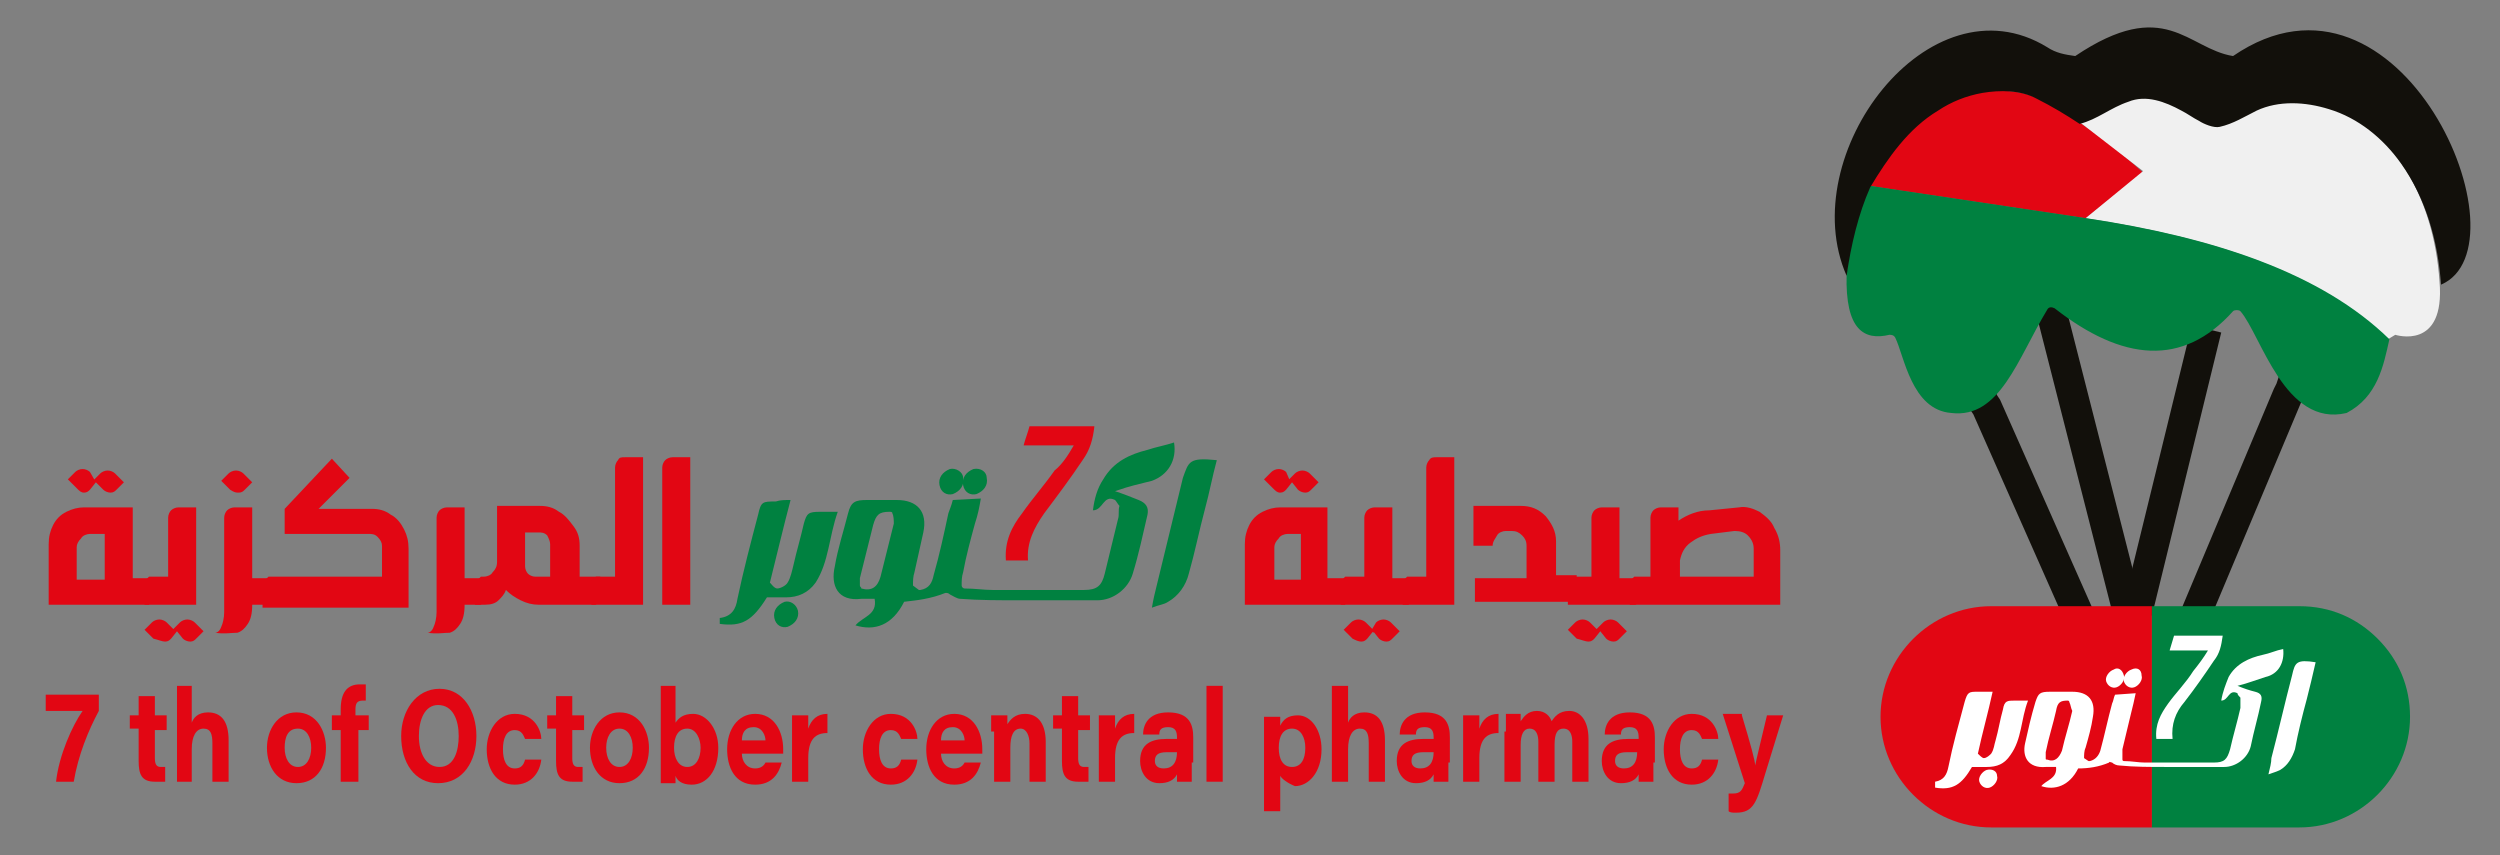 <?xml version="1.0" encoding="utf-8"?>
<!-- Generator: Adobe Illustrator 24.0.1, SVG Export Plug-In . SVG Version: 6.00 Build 0)  -->
<svg version="1.1" id="Logo" xmlns="http://www.w3.org/2000/svg" xmlns:xlink="http://www.w3.org/1999/xlink" x="0px" y="0px"
	 viewBox="0 0 169.5 58" style="enable-background:new 0 0 169.5 58;" xml:space="preserve">
<rect x="0" y="0" width="169.5" height="58" fill="#808080" stroke="none"/>
<style type="text/css">
	.st0{fill:none;stroke:#12100B;stroke-width:2.058;stroke-miterlimit:10;}
	.st1{fill:#E20613;}
	.st2{fill:#008140;}
	.st3{fill:#2A2C6A;}
	.st4{fill:#FFFFFF;}
	.st5{fill:#17773D;}
	.st6{fill:#F0F0F0;}
	.st7{fill:#12100B;}
</style>
<line class="st0" x1="144.9" y1="41.5" x2="149.6" y2="22.3"/>
<polyline class="st0" points="148.8,41.8 155.1,26.8 155.3,26.4 155.5,25.8 "/>
<polyline class="st0" points="144.2,41.2 139.1,21.2 139,20.8 138.7,19.7 "/>
<polyline class="st0" points="140.9,41.6 134.7,27.6 134.5,27.3 133.2,24.3 "/>
<path class="st1" d="M135,41.1c-4.1,0-7.5,3.4-7.5,7.5s3.4,7.5,7.5,7.5h10.9v-15H135z"/>
<path class="st2" d="M163.4,48.6c0,4.1-3.4,7.5-7.5,7.5h-10v-15h10c2.1,0,3.9,0.8,5.3,2.2C162.6,44.7,163.4,46.5,163.4,48.6"/>
<path class="st3" d="M125.2,18c0,0.2,0,0.4-0.1,0.5C125.2,18.4,125.2,18.2,125.2,18"/>
<path class="st4" d="M159.7,20.6c0.3,0.2,0.5,0.4,0.8,0.6c-1-0.8-2.1-1.5-3.4-2.1c0.1,0.1,0.2,0.1,0.3,0.2c0.1,0,0.2,0.1,0.2,0.1
	c0.3,0.1,0.6,0.3,0.8,0.5c0,0,0.1,0.1,0.1,0.1c0.1,0,0.1,0.1,0.2,0.1c0.1,0.1,0.2,0.1,0.3,0.2c0.1,0.1,0.2,0.1,0.3,0.2
	C159.5,20.4,159.6,20.5,159.7,20.6"/>
<path class="st4" d="M156.5,18.8c0.2,0.1,0.4,0.2,0.5,0.3C156.9,18.9,156.7,18.9,156.5,18.8"/>
<polyline class="st4" points="157.1,19 157.1,19 157.1,19 "/>
<path class="st4" d="M160.5,21.2C160.5,21.2,160.5,21.2,160.5,21.2C160.5,21.2,160.5,21.2,160.5,21.2
	C160.5,21.2,160.5,21.1,160.5,21.2C160.5,21.1,160.5,21.2,160.5,21.2"/>
<path class="st4" d="M160.8,21.4c-0.1-0.1-0.2-0.1-0.3-0.2c0,0,0,0,0,0C160.6,21.3,160.7,21.3,160.8,21.4"/>
<path class="st4" d="M160.5,21.2C160.5,21.2,160.5,21.2,160.5,21.2C160.5,21.2,160.5,21.2,160.5,21.2L160.5,21.2z"/>
<path class="st4" d="M165.4,16.3C165.4,16.3,165.4,16.3,165.4,16.3C165.4,16.3,165.4,16.3,165.4,16.3
	C165.4,16.4,165.4,16.4,165.4,16.3c0,0.1,0,0.1,0,0.2C165.4,16.4,165.4,16.4,165.4,16.3"/>
<path class="st4" d="M165.5,16.6c0-0.1,0-0.1,0-0.2v0C165.5,16.5,165.5,16.6,165.5,16.6"/>
<path class="st4" d="M165.6,17.4c0-0.1,0-0.2,0-0.3c0,0,0,0.1,0,0.1C165.6,17.3,165.6,17.4,165.6,17.4"/>
<path class="st4" d="M140.9,52.1c-0.6,1.2-1.6,1.5-2.5,1.2c0.3-0.4,1.1-0.5,1-1.3c-0.2,0-0.4,0-0.7,0c-1.2,0.1-1.6-0.7-1.4-1.6
	c0.2-0.9,0.4-1.8,0.7-2.8c0.2-0.6,0.3-0.7,1-0.7c0.5,0,1,0,1.5,0c1.1,0,1.6,0.6,1.4,1.7c-0.1,0.7-0.3,1.4-0.5,2.1
	c-0.1,0.2-0.1,0.5-0.1,0.7l0.3,0.2c0,0,0.1,0,0.1,0c0.4-0.1,0.6-0.4,0.7-0.7c0.3-1.1,0.5-2.1,0.8-3.2c0.1-0.2,0.1-0.4,0.2-0.6
	l1.4-0.1c-0.1,0.5-0.2,0.9-0.3,1.3c-0.2,0.8-0.4,1.7-0.6,2.5c0,0.2,0,0.4,0,0.7c0,0.1,0.1,0.1,0.1,0.1c0.5,0,1,0.1,1.4,0.1
	c1.6,0,3.2,0,4.7,0c0.7,0,0.9-0.2,1.1-0.9c0.2-0.9,0.5-1.9,0.7-2.8c0-0.2,0-0.5,0-0.7c-0.1-0.1-0.2-0.2-0.2-0.3
	c-0.6-0.3-0.6,0.5-1.1,0.5c0.1-0.6,0.3-1.1,0.5-1.6c0.5-0.9,1.4-1.3,2.3-1.5c0.5-0.1,0.9-0.3,1.4-0.4c0.1,0.9-0.3,1.7-1.2,1.9
	c-0.3,0.1-0.6,0.2-0.9,0.3c-0.3,0.1-0.6,0.2-1,0.3c0.5,0.2,0.8,0.3,1.2,0.4c0.4,0.1,0.5,0.3,0.4,0.7c-0.2,1-0.5,2-0.7,3
	c-0.2,0.8-1,1.4-1.8,1.4c-1.3,0-2.6,0-4,0c-1,0-2.1,0-3.1-0.1c-0.2,0-0.4-0.1-0.5-0.2c-0.1,0-0.2-0.1-0.2,0
	C142.3,52,141.6,52.1,140.9,52.1 M140.3,47.6c0-0.1-0.1-0.1-0.1-0.1c-0.5,0-0.7,0.1-0.8,0.7c-0.2,0.9-0.5,1.8-0.7,2.8
	c0,0.1,0,0.3,0,0.4c0,0.1,0,0.1,0.1,0.1c0.5,0.2,0.8-0.1,1-0.6c0.2-0.9,0.5-1.8,0.7-2.7C140.4,48,140.4,47.8,140.3,47.6"/>
<path class="st4" d="M135.1,46.9c-0.3,1.4-0.7,2.8-1,4.2c0.1,0.1,0.3,0.3,0.4,0.3c0.2,0,0.4-0.2,0.5-0.3c0.2-0.3,0.2-0.6,0.3-0.9
	c0.2-0.7,0.3-1.4,0.5-2.1c0.1-0.6,0.3-0.6,0.8-0.6c0.3,0,0.5,0,0.9,0c-0.5,1.3-0.4,2.6-1.2,3.7c-0.4,0.6-0.9,0.8-1.6,0.8
	c-0.3,0-0.7,0-1,0c-0.7,1.2-1.3,1.6-2.5,1.4V53c0.6-0.1,0.8-0.5,0.9-1c0.3-1.5,0.7-2.9,1.1-4.4c0.2-0.7,0.3-0.7,0.9-0.7
	C134.5,46.9,134.8,46.9,135.1,46.9"/>
<path class="st4" d="M157,44.9c-0.2,0.9-0.4,1.7-0.6,2.5c-0.3,1.1-0.6,2.3-0.8,3.4c-0.2,0.6-0.5,1.1-1,1.4c-0.2,0.1-0.5,0.2-0.8,0.3
	c0.1-0.4,0.2-0.8,0.2-1.1c0.5-1.9,0.9-3.7,1.4-5.6C155.6,44.9,155.7,44.7,157,44.9"/>
<path class="st4" d="M149.7,44.1h-2.6c0.1-0.3,0.2-0.7,0.3-1h3.3c-0.1,0.7-0.2,1.2-0.6,1.7c-0.6,0.9-1.3,1.9-2,2.8
	c-0.6,0.7-0.9,1.5-0.8,2.5h-1.1c-0.1-1,0.3-1.7,0.8-2.4c0.5-0.7,1.2-1.4,1.7-2.2C149.1,45,149.4,44.6,149.7,44.1"/>
<path class="st4" d="M144,45.8c0.1,0.3-0.2,0.7-0.5,0.8c-0.3,0.1-0.6-0.1-0.7-0.4c-0.1-0.3,0.2-0.7,0.5-0.8
	C143.6,45.2,143.9,45.4,144,45.8"/>
<path class="st4" d="M135.4,52.6c0.1,0.3-0.2,0.7-0.5,0.8c-0.3,0.1-0.6-0.1-0.7-0.4c-0.1-0.3,0.2-0.7,0.5-0.8
	C135.1,52.1,135.4,52.3,135.4,52.6"/>
<path class="st4" d="M145.2,45.8c0.1,0.3-0.2,0.7-0.5,0.8c-0.3,0.1-0.6-0.1-0.7-0.4c-0.1-0.3,0.2-0.7,0.5-0.8
	C144.9,45.2,145.2,45.4,145.2,45.8"/>
<path class="st3" d="M125.2,18c0,0.2,0,0.4-0.1,0.5C125.2,18.4,125.2,18.2,125.2,18"/>
<path class="st5" d="M125.2,18.5c0-0.2,0-0.3,0.1-0.5C125.2,18.2,125.2,18.4,125.2,18.5"/>
<path class="st5" d="M154,17.7c-0.2-0.1-0.3-0.1-0.5-0.2c0,0,0.1,0,0.1,0C153.8,17.7,153.9,17.7,154,17.7"/>
<path class="st5" d="M156.5,18.8c0.2,0.1,0.4,0.2,0.5,0.3C156.9,18.9,156.7,18.9,156.5,18.8"/>
<polyline class="st5" points="157.1,19 157.1,19 157.1,19 "/>
<path class="st5" d="M159.7,20.6c0.3,0.2,0.5,0.4,0.8,0.6c-1-0.8-2.1-1.5-3.4-2.1c0.1,0.1,0.2,0.1,0.3,0.2c0.1,0,0.2,0.1,0.2,0.1
	c0.3,0.1,0.6,0.3,0.8,0.5c0,0,0.1,0.1,0.1,0.1c0.1,0,0.1,0.1,0.2,0.1c0.1,0.1,0.2,0.1,0.3,0.2c0.1,0.1,0.2,0.1,0.3,0.2
	C159.5,20.4,159.6,20.5,159.7,20.6"/>
<path class="st5" d="M160.5,21.2C160.5,21.2,160.5,21.2,160.5,21.2C160.5,21.2,160.5,21.2,160.5,21.2
	C160.5,21.2,160.5,21.1,160.5,21.2C160.5,21.1,160.5,21.2,160.5,21.2"/>
<path class="st5" d="M160.8,21.4c-0.1-0.1-0.2-0.1-0.3-0.2c0,0,0,0,0,0C160.6,21.3,160.7,21.3,160.8,21.4"/>
<path class="st5" d="M125.2,18.5c0-0.2,0-0.3,0.1-0.5C125.2,18.2,125.2,18.4,125.2,18.5"/>
<path class="st5" d="M156.5,18.8c0.2,0.1,0.4,0.2,0.5,0.3C156.9,18.9,156.7,18.9,156.5,18.8"/>
<path class="st5" d="M159.7,20.6c0.3,0.2,0.5,0.4,0.8,0.6c-1-0.8-2.1-1.5-3.4-2.1c0.1,0.1,0.2,0.1,0.3,0.2c0.1,0,0.2,0.1,0.2,0.1
	c0.3,0.1,0.6,0.3,0.8,0.5c0,0,0.1,0.1,0.1,0.1c0.1,0,0.1,0.1,0.2,0.1c0.1,0.1,0.2,0.1,0.3,0.2c0.1,0.1,0.2,0.1,0.3,0.2
	C159.5,20.4,159.6,20.5,159.7,20.6"/>
<polyline class="st5" points="157.1,19 157.1,19 157.1,19 "/>
<path class="st5" d="M160.5,21.2C160.5,21.2,160.5,21.2,160.5,21.2C160.5,21.2,160.5,21.2,160.5,21.2
	C160.5,21.2,160.5,21.1,160.5,21.2C160.5,21.1,160.5,21.2,160.5,21.2"/>
<path class="st5" d="M160.8,21.4c-0.1-0.1-0.2-0.1-0.3-0.2c0,0,0,0,0,0C160.6,21.3,160.7,21.3,160.8,21.4"/>
<path class="st1" d="M6.7,47.1v1.1c-0.7,1.3-1.4,3-1.7,4.8H3.8c0.2-1.8,1.1-3.8,1.8-4.8H3.1v-1.1H6.7z"/>
<path class="st1" d="M8.8,48.5h0.6v-1.3h1.1v1.3h0.8v1h-0.8v1.9c0,0.4,0.1,0.6,0.4,0.6c0.1,0,0.2,0,0.3,0v1C11,53,10.8,53,10.5,53
	c-0.9,0-1.1-0.5-1.1-1.4v-2.2H8.8V48.5z"/>
<path class="st1" d="M13,46.5V49c0.1-0.3,0.4-0.7,1.1-0.7c0.9,0,1.4,0.6,1.4,1.9V53h-1.1v-2.6c0-0.6-0.1-1-0.6-1
	c-0.5,0-0.8,0.5-0.8,1.4V53H12v-6.5H13z"/>
<path class="st1" d="M22.1,50.7c0,1.4-0.7,2.4-2,2.4c-1.3,0-2-1.1-2-2.4c0-1.2,0.7-2.4,2-2.4C21.5,48.3,22.1,49.6,22.1,50.7
	 M19.3,50.7c0,0.7,0.3,1.3,0.9,1.3c0.6,0,0.9-0.6,0.9-1.3c0-0.7-0.3-1.3-0.9-1.3C19.5,49.4,19.3,50,19.3,50.7"/>
<path class="st1" d="M23.1,53v-3.5h-0.6v-1h0.6v-0.4c0-1.1,0.4-1.7,1.3-1.7c0.2,0,0.3,0,0.4,0v1.1c-0.1,0-0.1,0-0.2,0
	c-0.4,0-0.5,0.2-0.5,0.6v0.4H25v1h-0.7V53H23.1z"/>
<path class="st1" d="M32.3,49.9c0,1.7-0.9,3.2-2.6,3.2c-1.6,0-2.5-1.4-2.5-3.2c0-1.7,1-3.2,2.6-3.2C31.4,46.7,32.3,48.2,32.3,49.9
	 M28.4,49.9c0,1.2,0.5,2.1,1.4,2.1c1,0,1.3-1.1,1.3-2.1c0-1.1-0.4-2.1-1.4-2.1C28.8,47.8,28.4,48.8,28.4,49.9"/>
<path class="st1" d="M36.7,51.5c-0.1,0.9-0.7,1.7-1.8,1.7c-1.3,0-1.9-1.1-1.9-2.4c0-1.2,0.7-2.4,1.9-2.4c1.4,0,1.8,1.2,1.8,1.7h-1.1
	c-0.1-0.2-0.2-0.6-0.7-0.6c-0.6,0-0.8,0.6-0.8,1.3c0,0.7,0.2,1.3,0.8,1.3c0.4,0,0.6-0.2,0.7-0.6H36.7z"/>
<path class="st1" d="M37.1,48.5h0.6v-1.3h1.1v1.3h0.8v1h-0.8v1.9c0,0.4,0.1,0.6,0.4,0.6c0.1,0,0.2,0,0.3,0v1
	C39.3,53,39.1,53,38.8,53c-0.9,0-1.1-0.5-1.1-1.4v-2.2h-0.6V48.5z"/>
<path class="st1" d="M44,50.7c0,1.4-0.7,2.4-2,2.4c-1.3,0-2-1.1-2-2.4c0-1.2,0.7-2.4,2-2.4C43.4,48.3,44,49.6,44,50.7 M41.1,50.7
	c0,0.7,0.3,1.3,0.9,1.3c0.6,0,0.9-0.6,0.9-1.3c0-0.7-0.3-1.3-0.9-1.3C41.4,49.4,41.1,50,41.1,50.7"/>
<path class="st1" d="M44.7,46.5h1.1v2.5c0.2-0.3,0.5-0.6,1.2-0.6c0.9,0,1.7,1,1.7,2.3c0,1.6-0.8,2.5-1.8,2.5c-0.7,0-1-0.3-1.1-0.6
	c0,0.1,0,0.4,0,0.5h-1c0-0.7,0-1,0-1.5V46.5z M47.5,50.7c0-0.6-0.3-1.3-0.9-1.3c-0.6,0-0.9,0.5-0.9,1.3c0,0.7,0.3,1.3,0.9,1.3
	C47.2,52,47.5,51.4,47.5,50.7"/>
<path class="st1" d="M50.3,51.1c0,0.5,0.3,1,0.9,1c0.4,0,0.6-0.2,0.7-0.4H53c-0.2,0.8-0.7,1.5-1.8,1.5c-1.4,0-1.9-1.2-1.9-2.4
	c0-1.3,0.7-2.4,1.9-2.4c1.3,0,1.9,1.2,1.9,2.4c0,0.1,0,0.2,0,0.3H50.3z M51.9,50.2c0-0.3-0.2-0.9-0.8-0.9c-0.6,0-0.8,0.4-0.8,0.9
	H51.9z"/>
<path class="st1" d="M53.7,49.7c0-0.4,0-0.8,0-1.2h1.1c0,0.2,0,0.7,0,0.9c0.2-0.6,0.6-1,1.3-1v1.3c-0.8,0-1.3,0.4-1.3,1.7V53h-1.1
	V49.7z"/>
<path class="st1" d="M62.2,51.5c-0.1,0.9-0.7,1.7-1.8,1.7c-1.3,0-1.9-1.1-1.9-2.4c0-1.2,0.7-2.4,1.9-2.4c1.4,0,1.8,1.2,1.8,1.7h-1.1
	c-0.1-0.2-0.2-0.6-0.7-0.6c-0.6,0-0.8,0.6-0.8,1.3c0,0.7,0.2,1.3,0.8,1.3c0.4,0,0.6-0.2,0.7-0.6H62.2z"/>
<path class="st1" d="M63.8,51.1c0,0.5,0.3,1,0.9,1c0.4,0,0.6-0.2,0.7-0.4h1.1c-0.2,0.8-0.7,1.5-1.8,1.5c-1.4,0-1.9-1.2-1.9-2.4
	c0-1.3,0.7-2.4,1.9-2.4c1.3,0,1.9,1.2,1.9,2.4c0,0.1,0,0.2,0,0.3H63.8z M65.4,50.2c0-0.3-0.2-0.9-0.8-0.9c-0.6,0-0.8,0.4-0.8,0.9
	H65.4z"/>
<path class="st1" d="M67.2,49.6c0-0.4,0-0.8,0-1.1h1.1c0,0.1,0,0.4,0,0.6c0.2-0.3,0.5-0.7,1.2-0.7c0.9,0,1.4,0.7,1.4,1.9V53h-1.1
	v-2.6c0-0.5-0.2-1-0.6-1c-0.5,0-0.7,0.5-0.7,1.3V53h-1.1V49.6z"/>
<path class="st1" d="M71.4,48.5H72v-1.3h1.1v1.3h0.8v1h-0.8v1.9c0,0.4,0.1,0.6,0.4,0.6c0.1,0,0.2,0,0.3,0v1C73.6,53,73.4,53,73.1,53
	c-0.9,0-1.1-0.5-1.1-1.4v-2.2h-0.6V48.5z"/>
<path class="st1" d="M74.5,49.7c0-0.4,0-0.8,0-1.2h1.1c0,0.2,0,0.7,0,0.9c0.2-0.6,0.6-1,1.3-1v1.3c-0.8,0-1.3,0.4-1.3,1.7V53h-1.1
	V49.7z"/>
<path class="st1" d="M80.8,51.7c0,0.6,0,1.2,0,1.3h-1c0-0.1,0-0.4,0-0.5c-0.2,0.4-0.6,0.6-1.2,0.6c-0.9,0-1.3-0.8-1.3-1.5
	c0-1.2,0.8-1.5,1.8-1.5h0.7V50c0-0.4-0.1-0.7-0.6-0.7c-0.5,0-0.6,0.2-0.6,0.5h-1.1c0-0.6,0.3-1.5,1.7-1.5c1.5,0,1.7,0.9,1.7,1.7
	V51.7z M79.8,51c-0.1,0-0.3,0-0.7,0c-0.6,0-0.8,0.2-0.8,0.6c0,0.3,0.2,0.5,0.6,0.5C79.5,52.1,79.8,51.7,79.8,51L79.8,51z"/>
<rect x="81.8" y="46.5" class="st1" width="1.1" height="6.5"/>
<path class="st1" d="M86.8,52.6v2.4h-1.1v-5.3c0-0.4,0-0.7,0-1.1h1.1c0,0.1,0,0.4,0,0.6c0.2-0.4,0.5-0.7,1.2-0.7
	c0.9,0,1.6,1,1.6,2.3c0,1.6-0.9,2.5-1.8,2.5C87.3,53.1,86.9,52.8,86.8,52.6 M88.5,50.7c0-0.7-0.3-1.3-0.9-1.3
	c-0.6,0-0.9,0.5-0.9,1.3c0,0.8,0.3,1.3,0.9,1.3C88.2,52,88.5,51.5,88.5,50.7"/>
<path class="st1" d="M91.4,46.5V49c0.1-0.3,0.4-0.7,1.1-0.7c0.9,0,1.4,0.6,1.4,1.9V53h-1.1v-2.6c0-0.6-0.1-1-0.6-1
	c-0.5,0-0.8,0.5-0.8,1.4V53h-1.1v-6.5H91.4z"/>
<path class="st1" d="M98.2,51.7c0,0.6,0,1.2,0,1.3h-1c0-0.1,0-0.4,0-0.5c-0.2,0.4-0.6,0.6-1.2,0.6c-0.9,0-1.3-0.8-1.3-1.5
	c0-1.2,0.8-1.5,1.8-1.5h0.7V50c0-0.4-0.1-0.7-0.6-0.7c-0.5,0-0.6,0.2-0.6,0.5h-1.1c0-0.6,0.3-1.5,1.7-1.5c1.5,0,1.7,0.9,1.7,1.7
	V51.7z M97.2,51c-0.1,0-0.3,0-0.7,0c-0.6,0-0.8,0.2-0.8,0.6c0,0.3,0.2,0.5,0.6,0.5C96.9,52.1,97.2,51.7,97.2,51L97.2,51z"/>
<path class="st1" d="M99.2,49.7c0-0.4,0-0.8,0-1.2h1.1c0,0.2,0,0.7,0,0.9c0.2-0.6,0.6-1,1.3-1v1.3c-0.8,0-1.3,0.4-1.3,1.7V53h-1.1
	V49.7z"/>
<path class="st1" d="M102.1,49.6c0-0.4,0-0.8,0-1.2h1c0,0.2,0,0.4,0,0.5c0.2-0.3,0.5-0.7,1.1-0.7c0.6,0,0.9,0.4,1,0.7
	c0.2-0.3,0.5-0.7,1.2-0.7c0.7,0,1.3,0.6,1.3,1.9V53h-1.1v-2.7c0-0.4-0.1-0.9-0.6-0.9c-0.4,0-0.6,0.3-0.6,1.1V53h-1.1v-2.7
	c0-0.4-0.1-0.9-0.6-0.9c-0.4,0-0.6,0.4-0.6,1.1V53h-1.1V49.6z"/>
<path class="st1" d="M112.1,51.7c0,0.6,0,1.2,0,1.3h-1c0-0.1,0-0.4,0-0.5c-0.2,0.4-0.6,0.6-1.2,0.6c-0.9,0-1.3-0.8-1.3-1.5
	c0-1.2,0.8-1.5,1.8-1.5h0.7V50c0-0.4-0.1-0.7-0.6-0.7c-0.5,0-0.6,0.2-0.6,0.5h-1.1c0-0.6,0.3-1.5,1.7-1.5c1.5,0,1.7,0.9,1.7,1.7
	V51.7z M111,51c-0.1,0-0.3,0-0.7,0c-0.6,0-0.8,0.2-0.8,0.6c0,0.3,0.2,0.5,0.6,0.5C110.7,52.1,111,51.7,111,51L111,51z"/>
<path class="st1" d="M116.5,51.5c-0.1,0.9-0.7,1.7-1.8,1.7c-1.3,0-1.9-1.1-1.9-2.4c0-1.2,0.7-2.4,1.9-2.4c1.4,0,1.8,1.2,1.8,1.7
	h-1.1c-0.1-0.2-0.2-0.6-0.7-0.6c-0.6,0-0.8,0.6-0.8,1.3c0,0.7,0.2,1.3,0.8,1.3c0.4,0,0.6-0.2,0.7-0.6H116.5z"/>
<path class="st1" d="M118.1,48.5c0.6,2,0.9,3.1,0.9,3.4h0c0.1-0.5,0.4-1.7,0.8-3.4h1.1l-1.2,3.9c-0.6,2-0.8,2.7-2,2.7
	c-0.2,0-0.4,0-0.5-0.1v-1.2c0.2,0,0.2,0,0.3,0c0.5,0,0.6-0.2,0.8-0.7l-1.5-4.7H118.1z"/>
<path class="st1" d="M84.7,35.6c0.2-0.4,0.5-0.7,0.9-0.9c0.4-0.2,0.8-0.3,1.2-0.3h3.2v4.8h1.3v1.5L91.2,41h-6.8v-4.1
	C84.4,36.4,84.5,36,84.7,35.6 M86.8,33.4c0.2,0,0.3-0.1,0.4-0.2l0.4-0.5l0.4,0.5c0.1,0.1,0.3,0.2,0.5,0.2c0.2,0,0.3-0.1,0.4-0.2
	l0.5-0.5l-0.6-0.6c-0.1-0.1-0.3-0.2-0.5-0.2c-0.2,0-0.4,0.1-0.5,0.2l-0.5,0.5l0.1,0.2l0.1-0.1L87.2,32c-0.1-0.1-0.3-0.2-0.5-0.2
	c-0.2,0-0.4,0.1-0.5,0.2l-0.5,0.5l0.6,0.6C86.5,33.3,86.6,33.4,86.8,33.4 M88.2,39.2v-3h-0.9c-0.2,0-0.5,0.1-0.6,0.3
	c-0.2,0.2-0.3,0.4-0.3,0.6v2.2H88.2z"/>
<path class="st1" d="M90.9,39.4l0.3-0.3h1.3l0-4c0-0.2,0.1-0.4,0.2-0.5c0.1-0.1,0.3-0.2,0.5-0.2h1.2v4.8h1.4v1.5L95.5,41h-4.6V39.4z
	 M92.3,43.5c0.2,0,0.3-0.1,0.4-0.2l0.4-0.5l0.4,0.5c0.1,0.1,0.3,0.2,0.5,0.2s0.3-0.1,0.4-0.2l0.5-0.5l-0.6-0.6
	c-0.1-0.1-0.3-0.2-0.5-0.2c-0.2,0-0.4,0.1-0.5,0.2L93,42.7l0.1,0.2l0.1-0.1l-0.6-0.6c-0.1-0.1-0.3-0.2-0.5-0.2
	c-0.2,0-0.4,0.1-0.5,0.2l-0.5,0.5l0.6,0.6C91.9,43.4,92.1,43.5,92.3,43.5"/>
<path class="st1" d="M95.1,39.4l0.3-0.3h1.3l0-7.4c0-0.2,0.1-0.4,0.2-0.5C97,31,97.2,31,97.4,31h1.2v10h-3.5V39.4z"/>
<path class="st1" d="M99.9,39.2h3.6V37c0-0.3-0.1-0.5-0.3-0.7c-0.2-0.2-0.4-0.3-0.7-0.3h-0.4c-0.2,0-0.5,0.1-0.6,0.3
	s-0.3,0.4-0.3,0.7h-1.3v-2.7h3.2c0.7,0,1.2,0.2,1.7,0.7c0.4,0.5,0.7,1,0.7,1.7v2.3h1.4v1.5l-0.3,0.3h-6.6V39.2z"/>
<path class="st1" d="M106.3,39.4l0.3-0.3h1.3l0-4c0-0.2,0.1-0.4,0.2-0.5c0.1-0.1,0.3-0.2,0.5-0.2h1.2v4.8h1.4v1.5l-0.3,0.3h-4.6
	V39.4z M107.7,43.5c0.2,0,0.3-0.1,0.4-0.2l0.4-0.5l0.4,0.5c0.1,0.1,0.3,0.2,0.5,0.2s0.3-0.1,0.4-0.2l0.5-0.5l-0.6-0.6
	c-0.1-0.1-0.3-0.2-0.5-0.2c-0.2,0-0.4,0.1-0.5,0.2l-0.5,0.5l0.1,0.2l0.1-0.1l-0.6-0.6c-0.1-0.1-0.3-0.2-0.5-0.2
	c-0.2,0-0.4,0.1-0.5,0.2l-0.5,0.5l0.6,0.6C107.3,43.4,107.5,43.5,107.7,43.5"/>
<path class="st1" d="M110.5,39.4l0.3-0.3h1.1v-4c0-0.2,0.1-0.4,0.2-0.5c0.1-0.1,0.3-0.2,0.5-0.2h1.2v0.9c0.6-0.4,1.3-0.7,2.1-0.7
	l2-0.2c0.5-0.1,1,0.1,1.4,0.3c0.4,0.3,0.8,0.6,1,1.1c0.3,0.5,0.4,1,0.4,1.5V41h-10.2V39.4z M118.9,39.1v-1.9c0-0.3-0.1-0.6-0.4-0.9
	c-0.2-0.2-0.5-0.3-0.9-0.3l-1.6,0.2c-0.6,0.1-1,0.3-1.4,0.6c-0.4,0.3-0.6,0.7-0.7,1.2v1.1H118.9z"/>
<path class="st1" d="M3.6,35.6c0.2-0.4,0.5-0.7,0.9-0.9c0.4-0.2,0.8-0.3,1.2-0.3H9v4.8h1.3v1.5L10.1,41H3.3v-4.1
	C3.3,36.4,3.4,36,3.6,35.6 M5.7,33.4c0.2,0,0.3-0.1,0.4-0.2l0.4-0.5L7,33.2c0.1,0.1,0.3,0.2,0.5,0.2c0.2,0,0.3-0.1,0.4-0.2l0.5-0.5
	l-0.6-0.6c-0.1-0.1-0.3-0.2-0.5-0.2c-0.2,0-0.4,0.1-0.5,0.2l-0.5,0.5l0.1,0.2l0.1-0.1L6.1,32c-0.1-0.1-0.3-0.2-0.5-0.2
	c-0.2,0-0.4,0.1-0.5,0.2l-0.5,0.5l0.6,0.6C5.4,33.3,5.5,33.4,5.7,33.4 M7.1,39.2v-3H6.1c-0.2,0-0.5,0.1-0.6,0.3
	c-0.2,0.2-0.3,0.4-0.3,0.6v2.2H7.1z"/>
<path class="st1" d="M9.8,39.4l0.3-0.3h1.3l0-4c0-0.2,0.1-0.4,0.2-0.5c0.1-0.1,0.3-0.2,0.5-0.2h1.2V41H9.8V39.4z M11.2,43.5
	c0.2,0,0.3-0.1,0.4-0.2l0.4-0.5l0.4,0.5c0.1,0.1,0.3,0.2,0.5,0.2c0.2,0,0.3-0.1,0.4-0.2l0.5-0.5l-0.6-0.6c-0.1-0.1-0.3-0.2-0.5-0.2
	c-0.2,0-0.4,0.1-0.5,0.2l-0.5,0.5l0.1,0.2l0.1-0.1l-0.6-0.6c-0.1-0.1-0.3-0.2-0.5-0.2c-0.2,0-0.4,0.1-0.5,0.2l-0.5,0.5l0.6,0.6
	C10.8,43.4,11,43.5,11.2,43.5"/>
<path class="st1" d="M14.6,42.9C14.6,42.9,14.6,42.9,14.6,42.9c0.1,0,0.3-0.1,0.4-0.4c0.1-0.2,0.2-0.6,0.2-1v-6.4
	c0-0.2,0.1-0.4,0.2-0.5c0.1-0.1,0.3-0.2,0.5-0.2h1.2v4.8h1.4v1.5L18.2,41h-1.1c0,0.6-0.1,1-0.3,1.3c-0.2,0.3-0.4,0.5-0.7,0.6
	C15.7,42.9,15.2,43,14.6,42.9C14.6,43,14.6,43,14.6,42.9 M16.2,33.4c0.2,0,0.3-0.1,0.4-0.2l0.5-0.5l-0.6-0.6
	c-0.1-0.1-0.3-0.2-0.5-0.2c-0.2,0-0.4,0.1-0.5,0.2l-0.5,0.5l0.6,0.6C15.9,33.4,16,33.4,16.2,33.4"/>
<path class="st1" d="M17.9,39.4l0.3-0.3h7.7V37c0-0.2-0.1-0.4-0.3-0.6c-0.2-0.2-0.4-0.2-0.6-0.2h-5.7v-1.7l3.2-3.4l1.2,1.3l-2.1,2.1
	h3.6c0.5,0,0.9,0.1,1.3,0.4c0.4,0.2,0.7,0.6,0.9,1c0.2,0.4,0.3,0.8,0.3,1.3v4h-9.9V39.4z"/>
<path class="st1" d="M29,42.9C29,42.9,29,42.9,29,42.9c0.1,0,0.3-0.1,0.4-0.4c0.1-0.2,0.2-0.6,0.2-1v-6.4c0-0.2,0.1-0.4,0.2-0.5
	c0.1-0.1,0.3-0.2,0.5-0.2h1.2v4.8h1.4v1.5L32.6,41h-1.1c0,0.6-0.1,1-0.3,1.3c-0.2,0.3-0.4,0.5-0.7,0.6C30.1,42.9,29.6,43,29,42.9
	C29,43,29,43,29,42.9"/>
<path class="st1" d="M32.3,39.4l0.3-0.3h0.2c0.2,0,0.5-0.1,0.6-0.3c0.2-0.2,0.3-0.4,0.3-0.7v-3.8h2.9c0.5,0,0.9,0.1,1.3,0.4
	c0.4,0.2,0.7,0.6,1,1c0.3,0.4,0.4,0.8,0.4,1.3v2.1h1.4v1.5L40.4,41h-1.2h-1.5h-1.2c-0.4,0-0.8-0.1-1.2-0.3c-0.4-0.2-0.7-0.4-1-0.7
	c-0.1,0.3-0.3,0.5-0.5,0.7c-0.2,0.2-0.5,0.3-0.9,0.3h-0.7V39.4z M35.8,38.9c0.1,0.1,0.3,0.2,0.5,0.2h1v-2.2c0-0.2-0.1-0.4-0.2-0.6
	c-0.2-0.2-0.4-0.2-0.6-0.2h-0.9v2.3C35.6,38.6,35.7,38.8,35.8,38.9"/>
<path class="st1" d="M40.1,39.4l0.3-0.3h1.3l0-7.4c0-0.2,0.1-0.4,0.2-0.5C42,31,42.1,31,42.4,31h1.2v10h-3.5V39.4z"/>
<path class="st1" d="M46.8,41h-1.9l0-9.3c0-0.2,0.1-0.4,0.2-0.5c0.1-0.1,0.3-0.2,0.5-0.2h1.2L46.8,41z"/>
<path class="st2" d="M61.3,40.8c-0.8,1.6-2,2-3.3,1.6c0.5-0.6,1.5-0.7,1.3-1.8c-0.3,0-0.6,0-0.9,0c-1.6,0.2-2.1-0.9-1.8-2.2
	c0.2-1.2,0.6-2.4,0.9-3.6c0.2-0.8,0.5-0.9,1.3-0.9c0.7,0,1.3,0,2,0c1.4,0,2.1,0.8,1.8,2.2c-0.2,0.9-0.4,1.8-0.6,2.7
	c-0.1,0.3-0.1,0.6-0.1,0.9l0.4,0.3c0,0,0.1,0,0.1,0c0.6-0.1,0.8-0.5,0.9-1c0.4-1.4,0.7-2.8,1-4.2c0.1-0.3,0.2-0.5,0.3-0.9l1.9-0.1
	c-0.1,0.6-0.2,1.1-0.4,1.7c-0.3,1.1-0.6,2.2-0.8,3.3c-0.1,0.3-0.1,0.6-0.1,0.9c0,0.1,0.1,0.2,0.2,0.2c0.7,0,1.3,0.1,1.9,0.1
	c2.1,0,4.1,0,6.2,0c0.9,0,1.2-0.3,1.4-1.1c0.3-1.2,0.6-2.5,0.9-3.7c0.1-0.3,0-0.6,0.1-0.9c-0.1-0.1-0.2-0.3-0.3-0.4
	c-0.8-0.4-0.8,0.7-1.5,0.7c0.1-0.8,0.3-1.5,0.7-2.1c0.7-1.2,1.8-1.7,3-2c0.6-0.2,1.2-0.3,1.8-0.5c0.2,1.2-0.4,2.2-1.5,2.6
	c-0.4,0.1-0.8,0.2-1.2,0.3c-0.4,0.1-0.7,0.2-1.3,0.4c0.6,0.2,1.1,0.4,1.6,0.6c0.5,0.2,0.7,0.5,0.6,1c-0.3,1.3-0.6,2.7-1,4
	c-0.3,1-1.3,1.8-2.4,1.8c-1.7,0-3.5,0-5.2,0c-1.4,0-2.8,0-4.1-0.1c-0.2,0-0.5-0.2-0.7-0.3c-0.1-0.1-0.2-0.1-0.3-0.1
	C63.1,40.6,62.2,40.7,61.3,40.8 M60.5,34.8c0-0.1-0.1-0.1-0.2-0.1c-0.7,0-0.9,0.2-1.1,0.9c-0.3,1.2-0.6,2.4-0.9,3.6
	c0,0.2,0,0.4,0,0.5c0,0.1,0.1,0.1,0.1,0.2c0.7,0.2,1.1-0.1,1.3-0.8c0.3-1.2,0.6-2.4,0.9-3.6C60.6,35.3,60.6,35,60.5,34.8"/>
<path class="st2" d="M53.6,33.9c-0.5,1.9-0.9,3.6-1.4,5.6c0.1,0.1,0.3,0.4,0.5,0.4c0.2,0,0.6-0.2,0.7-0.4c0.2-0.3,0.3-0.8,0.4-1.2
	c0.2-0.9,0.5-1.9,0.7-2.8c0.2-0.7,0.3-0.8,1.1-0.8c0.3,0,0.7,0,1.2,0c-0.6,1.7-0.6,3.4-1.5,4.8c-0.5,0.7-1.2,1-2,1
	c-0.4,0-0.9,0-1.3,0c-1,1.6-1.7,2-3.2,1.8v-0.4c0.8-0.1,1.1-0.6,1.2-1.3c0.4-1.9,0.9-3.8,1.4-5.7c0.2-0.9,0.3-0.9,1.2-0.9
	C52.9,33.9,53.2,33.9,53.6,33.9"/>
<path class="st2" d="M82.5,31.2c-0.3,1.1-0.5,2.2-0.8,3.3c-0.4,1.5-0.7,3-1.1,4.4c-0.2,0.8-0.7,1.5-1.4,1.9
	c-0.3,0.2-0.6,0.2-1.1,0.4c0.1-0.6,0.2-1,0.3-1.4c0.6-2.5,1.2-4.9,1.8-7.4C80.6,31.3,80.6,31,82.5,31.2"/>
<path class="st1" d="M72.8,30.2h-3.4c0.1-0.4,0.3-0.9,0.4-1.3h4.4c-0.1,0.9-0.3,1.6-0.8,2.3c-0.8,1.2-1.7,2.4-2.6,3.6
	c-0.7,1-1.2,2-1.1,3.2h-1.5c-0.1-1.3,0.4-2.3,1.1-3.2c0.7-1,1.5-1.9,2.2-2.9C72,31.5,72.4,30.9,72.8,30.2"/>
<path class="st2" d="M65.3,32.4c0.1,0.5-0.2,0.9-0.7,1.1c-0.4,0.1-0.8-0.1-0.9-0.6c-0.1-0.5,0.2-0.9,0.7-1.1
	C64.8,31.7,65.3,32,65.3,32.4"/>
<path class="st2" d="M54.1,41.4c0.1,0.5-0.2,0.9-0.7,1.1c-0.4,0.1-0.8-0.1-0.9-0.6c-0.1-0.5,0.2-0.9,0.7-1.1
	C53.6,40.7,54,41,54.1,41.4"/>
<path class="st2" d="M66.9,32.4c0.1,0.5-0.2,0.9-0.7,1.1c-0.4,0.1-0.8-0.1-0.9-0.6c-0.1-0.5,0.2-0.9,0.7-1.1
	C66.5,31.7,66.9,32,66.9,32.4"/>
<path class="st1" d="M141.4,14.8l3.9-3.1c-2.2-2-4.6-3.8-7.3-5.1c-1.1-0.5-2.5-0.5-3.7-0.4c-1.1,0.2-2.1,0.6-3,1.2
	c-2,1.3-3.4,3.2-4.6,5.2c0,0,0,0,0,0L141.4,14.8z"/>
<path class="st6" d="M141.4,14.8c8.6,1.3,15.9,3.7,20.5,8.2l0.5-0.3c0,0,3.4,1.1,3-3.6c-0.2-2.9-1-5.8-2.7-8.2
	c-1.2-1.7-2.9-3.1-4.9-3.7c-1.6-0.5-3.3-0.5-4.9,0.1c-0.9,0.4-1.6,0.8-2.5,1.1c-0.4,0.1-1-0.3-1.4-0.4c-0.4-0.2-0.8-0.5-1.2-0.7
	c-1.1-0.5-2.4-1-3.6-0.6c-1.1,0.4-2.1,1.2-3.3,1.5l4.4,3.4L141.4,14.8z"/>
<path class="st2" d="M126.8,12.6c-0.9,1.8-1.4,3.9-1.6,6c-0.1,3.8,1.2,4.5,2.9,4.1c0.1,0,0.3,0,0.4,0.2c0.6,1.2,1.1,4.9,3.8,5.1
	c3.3,0.4,4.5-3.7,6.5-7c0.1-0.2,0.3-0.2,0.5-0.1c4.6,3.6,8.7,4,12.1,0.2c0.1-0.1,0.4-0.1,0.5,0c1.4,1.6,3,7.9,7.2,6.9
	c2.1-1.1,2.5-3.2,2.9-5c-4.6-4.5-11.9-6.9-20.5-8.2L126.8,12.6z"/>
<path class="st7" d="M151.4,3.8c-3.1-0.5-4.6-4.1-10.7,0c-0.7-0.1-1.3-0.2-1.9-0.6c-8-4.9-17.2,7.3-13.6,15.5c0.3-2.1,0.8-4.2,1.6-6
	c0,0,0,0,0,0c1.2-2,2.6-4,4.6-5.2c0.9-0.6,1.9-1,3-1.2c1.2-0.2,2.6-0.2,3.7,0.4c1,0.5,2,1.1,2.9,1.7c1.2-0.3,2.1-1.1,3.3-1.5
	c1.2-0.5,2.5,0,3.6,0.6c0.4,0.2,0.8,0.5,1.2,0.7c0.3,0.2,1,0.5,1.4,0.4c0.9-0.2,1.7-0.7,2.5-1.1c1.5-0.7,3.3-0.6,4.9-0.1
	c2,0.6,3.7,2,4.9,3.7c1.7,2.4,2.5,5.3,2.7,8.2C171.6,16.7,162.8-4,151.4,3.8"/>
</svg>
